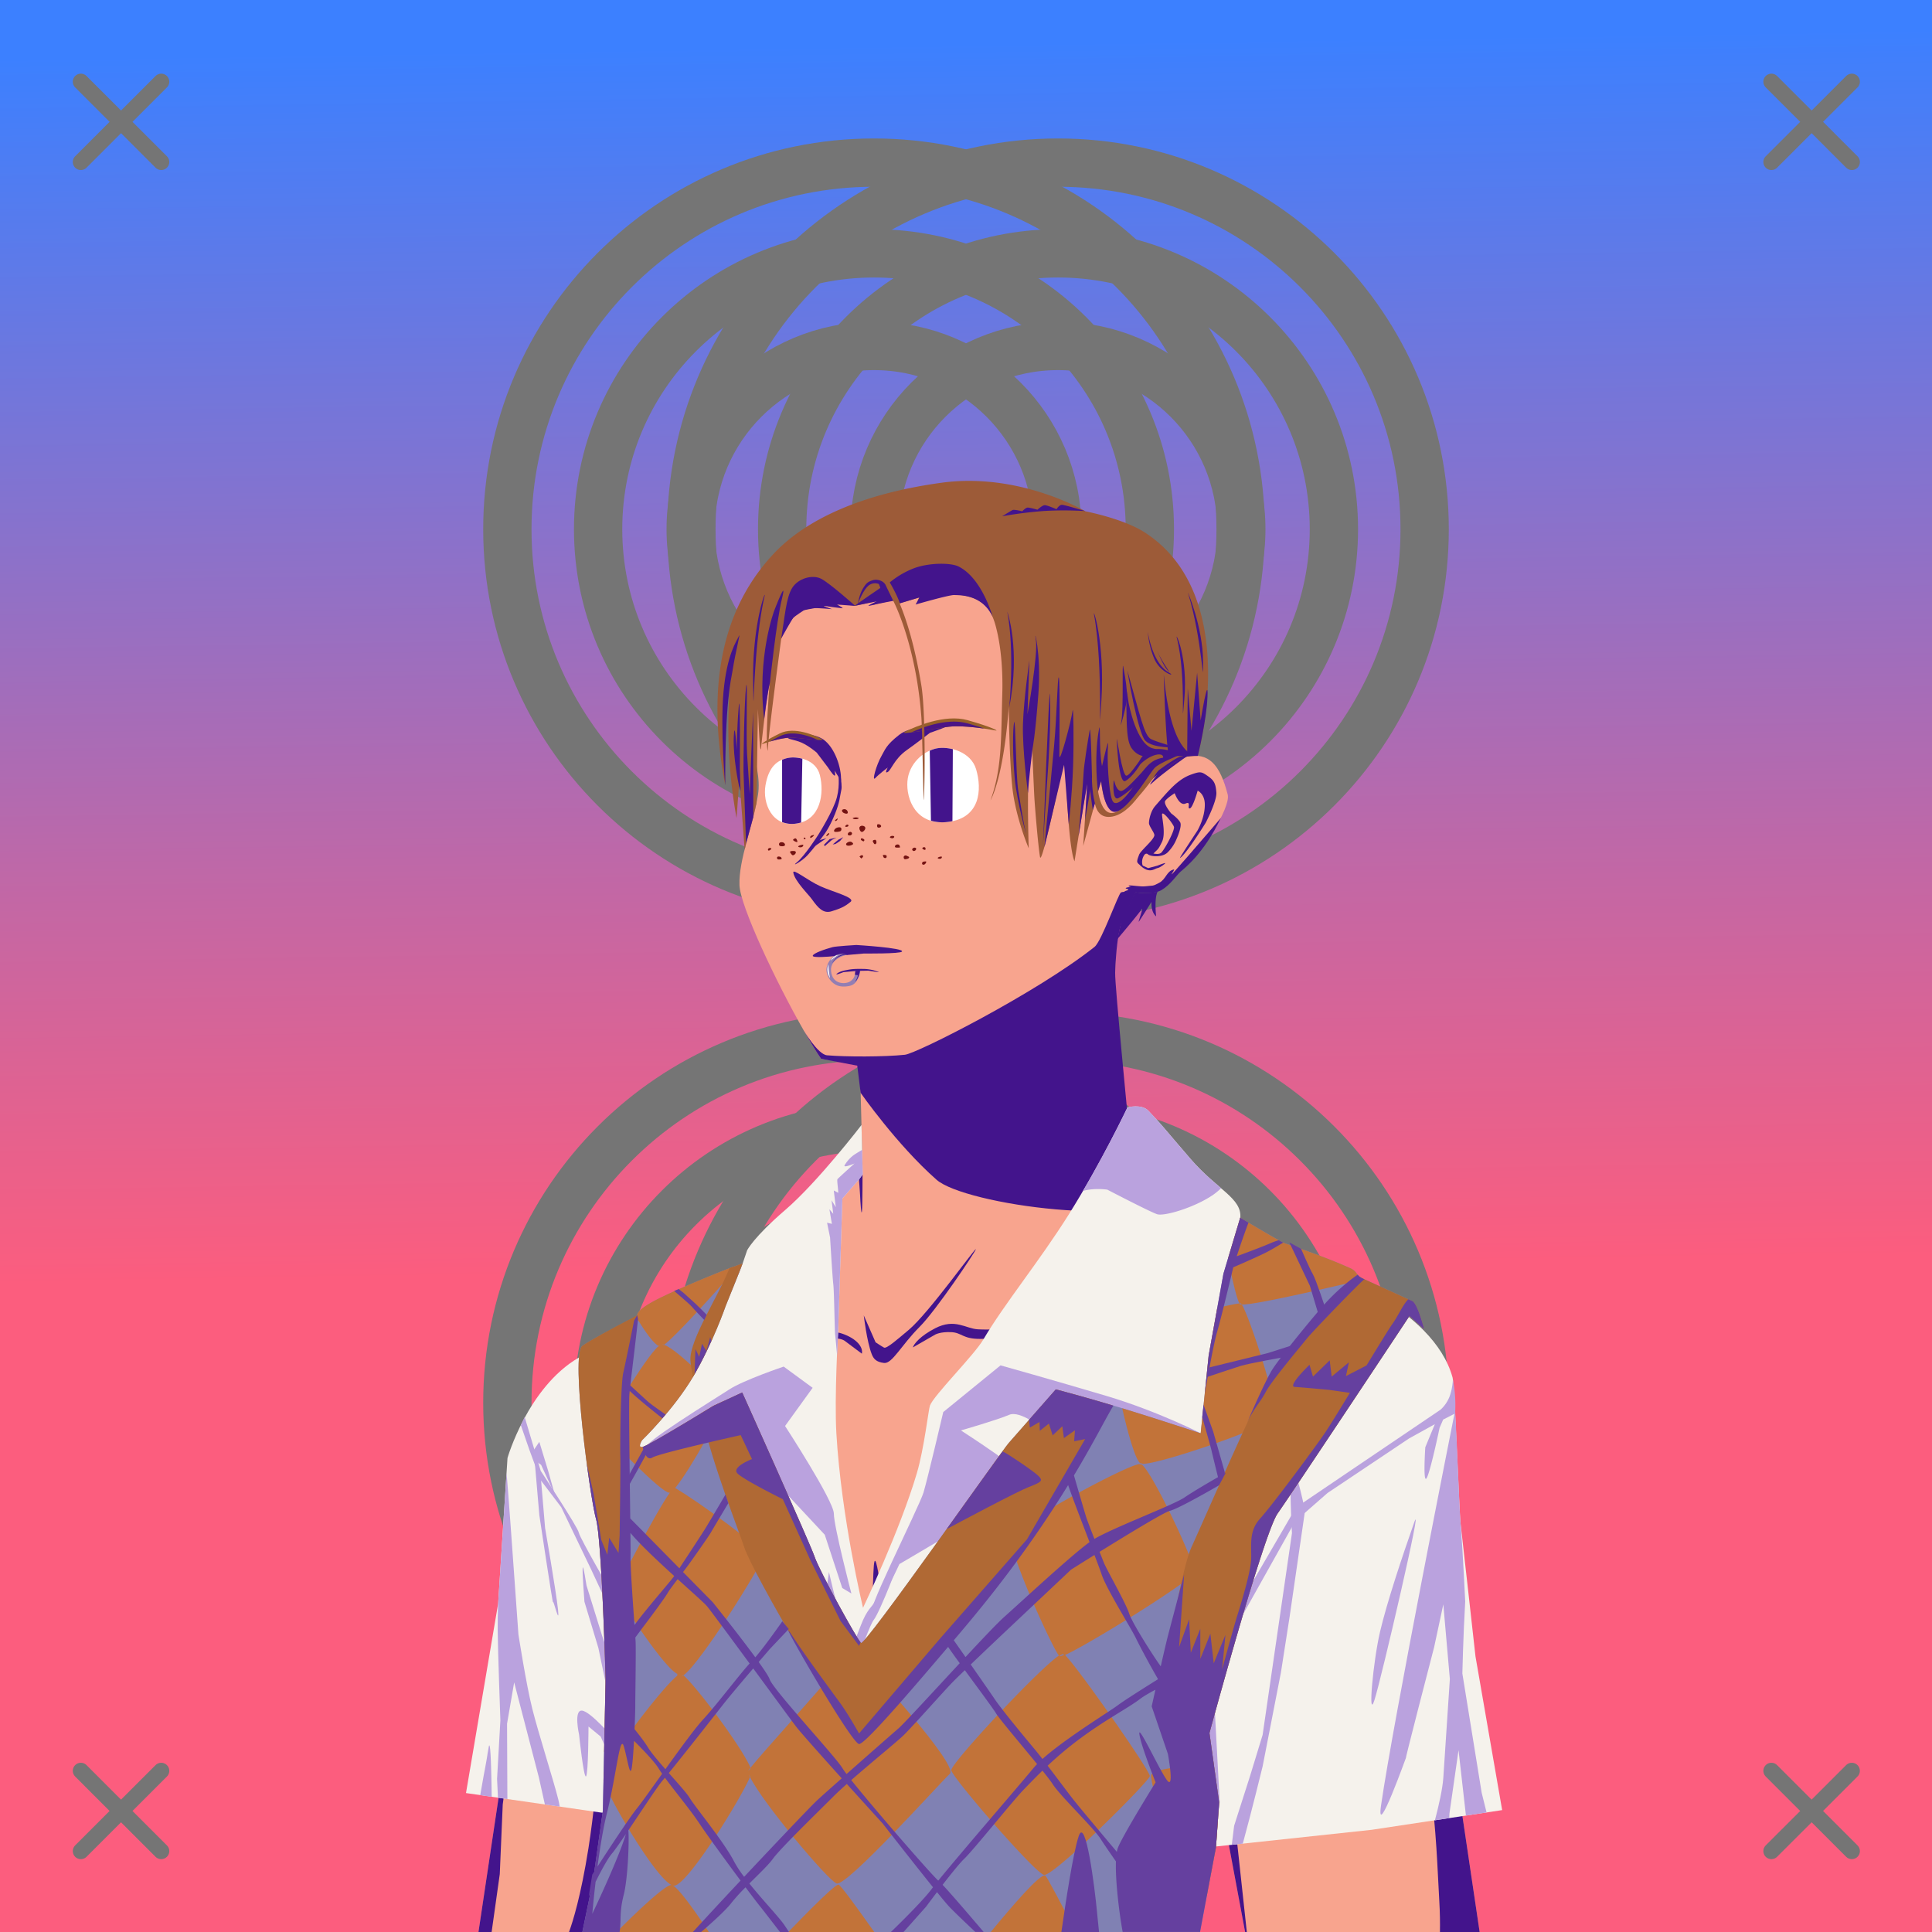 <svg xmlns="http://www.w3.org/2000/svg" xmlns:xlink="http://www.w3.org/1999/xlink" viewBox="0 0 2400 2400"><rect x="0" y="0" width="2400" height="2400" fill="#808080" stroke="none"/><g id='bg'><g id="Evening">
<defs>
<linearGradient gradientTransform="matrix(-1, 0, 0, 1, 4188, 1608)" gradientUnits="userSpaceOnUse" id="skyback-linear-gradient" x1="3005.4" x2="2982.27" y1="-1553.99" y2="-30.71">
<stop id="skyback-c1" offset="0" stop-color="#3c80ff"></stop>
<stop id="skyback-c2" offset="0.66" stop-color="#be68a8"></stop>
<stop id="skyback-c3" offset="1" stop-color="#fc5d7e"></stop>
</linearGradient>
</defs>
<path d="M2400,2400H0V0H2400Z" style="fill:url(#skyback-linear-gradient)"></path>
</g><g id="C05" style="mix-blend-mode: hard-light">
<path d="M1085.69,202c251.53,0,455.43,203.9,455.43,455.43s-203.9,455.43-455.43,455.43S630.26,909,630.26,657.43,834.16,202,1085.69,202Z" style="fill:#12ddaa;fill-opacity:0;stroke:#757575;stroke-linecap:round;stroke-linejoin:round;stroke-width:60px" transform="translate(0 0)"></path>
<path d="M1314.31,202c251.53,0,455.43,203.9,455.43,455.43s-203.9,455.43-455.43,455.43S858.88,909,858.88,657.43,1062.78,202,1314.31,202Z" style="fill:#12ddaa;fill-opacity:0;stroke:#757575;stroke-linecap:round;stroke-linejoin:round;stroke-width:60px" transform="translate(0 0)"></path>
<path d="M1085.69,1287.14c251.53,0,455.43,203.9,455.43,455.43S1337.22,2198,1085.69,2198s-455.43-203.9-455.43-455.43S834.16,1287.14,1085.69,1287.14Z" style="fill:#12ddaa;fill-opacity:0;stroke:#757575;stroke-linecap:round;stroke-linejoin:round;stroke-width:60px" transform="translate(0 0)"></path>
<path d="M1314.31,1287.14c251.53,0,455.43,203.9,455.43,455.43S1565.84,2198,1314.31,2198s-455.43-203.9-455.43-455.43S1062.78,1287.14,1314.31,1287.14Z" style="fill:#12ddaa;fill-opacity:0;stroke:#757575;stroke-linecap:round;stroke-linejoin:round;stroke-width:60px" transform="translate(0 0)"></path>
<path d="M1085.69,314.73c189.27,0,342.7,153.43,342.7,342.7s-153.43,342.7-342.7,342.7S743,846.7,743,657.43,896.42,314.73,1085.69,314.73Z" style="fill:#12ddaa;fill-opacity:0;stroke:#757575;stroke-linecap:round;stroke-linejoin:round;stroke-width:60px" transform="translate(0 0)"></path>
<path d="M1314.31,314.73c189.27,0,342.7,153.43,342.7,342.7s-153.43,342.7-342.7,342.7-342.7-153.43-342.7-342.7S1125,314.73,1314.31,314.73Z" style="fill:#12ddaa;fill-opacity:0;stroke:#757575;stroke-linecap:round;stroke-linejoin:round;stroke-width:60px" transform="translate(0 0)"></path>
<path d="M1085.69,1399.87c189.27,0,342.7,153.43,342.7,342.7s-153.43,342.7-342.7,342.7S743,1931.84,743,1742.57,896.42,1399.87,1085.69,1399.87Z" style="fill:#12ddaa;fill-opacity:0;stroke:#757575;stroke-linecap:round;stroke-linejoin:round;stroke-width:60px" transform="translate(0 0)"></path>
<path d="M1314.31,1399.87c189.27,0,342.7,153.43,342.7,342.7s-153.43,342.7-342.7,342.7-342.7-153.43-342.7-342.7S1125,1399.87,1314.31,1399.87Z" style="fill:#12ddaa;fill-opacity:0;stroke:#757575;stroke-linecap:round;stroke-linejoin:round;stroke-width:60px" transform="translate(0 0)"></path>
<path d="M1085.69,429.77c125.74,0,227.67,101.93,227.67,227.66s-101.93,227.66-227.67,227.66S858,783.16,858,657.43,960,429.77,1085.69,429.77Z" style="fill:#12ddaa;fill-opacity:0;stroke:#757575;stroke-linecap:round;stroke-linejoin:round;stroke-width:60px" transform="translate(0 0)"></path>
<path d="M1314.31,429.77C1440,429.77,1542,531.7,1542,657.43S1440,885.09,1314.31,885.09s-227.67-101.93-227.67-227.66S1188.57,429.77,1314.31,429.77Z" style="fill:#12ddaa;fill-opacity:0;stroke:#757575;stroke-linecap:round;stroke-linejoin:round;stroke-width:60px" transform="translate(0 0)"></path>
<path d="M1085.69,1514.91c125.74,0,227.67,101.93,227.67,227.66s-101.93,227.66-227.67,227.66S858,1868.31,858,1742.57,960,1514.91,1085.69,1514.91Z" style="fill:#12ddaa;fill-opacity:0;stroke:#757575;stroke-linecap:round;stroke-linejoin:round;stroke-width:60px" transform="translate(0 0)"></path>
<path d="M1314.31,1514.91c125.73,0,227.66,101.93,227.66,227.66S1440,1970.23,1314.31,1970.23s-227.67-101.92-227.67-227.66S1188.57,1514.91,1314.31,1514.91Z" style="fill:#12ddaa;fill-opacity:0;stroke:#757575;stroke-linecap:round;stroke-linejoin:round;stroke-width:60px" transform="translate(0 0)"></path>
</g></g><g id="person"><g data-name="Layer 1" id="Layer_1"><g id="HU01"><path d="M1233.75,607.69c-9.3-.15-18.39,0-27.19.06C1054,609.23,953,710.53,928.59,863.47c-3.41,21.35.1,40.92,4.44,59.44,5.31,22.61,11.86,43.67,8.56,64.56-6,38-24,80-23,112,.82,26,45.49,120.52,79.82,180.59,7.89,13.82,15.41,26.41,21.53,35.25l48.31,7.13s3.5,135.37,3.34,135.94c-2.62,9.82-27.16,19.71-59.62,51.09s-94.09,72.45-154.56,120.65c0,0-126.43,43.22-176.69,93.47s-32.18,256.78-33.75,325.1L594.38,2400h868.24l5.22-138.16,18.57-185L1546.72,2400h291.34l-61.65-415.12s29.47-306.6-35.53-353.6-153.47-66.4-153.47-66.4-106.63-68.76-124.47-87.35-59.47-52.72-59.47-52.72-4.86-42.31-11.19-104.62c-4.4-43.32-7.9-87.2-7-111.75,2.19-59.87.73-65.6,26-100.63,0,0,18.17,2.15,28.25-1.22s21.42-20.85,27.91-25.56c23-16.69,61.85-77.88,57.68-94-9.65-37.25-23.46-53.11-51.74-46.9,0,0,111.09-202.84-153.26-316.88C1291.31,610.85,1261.64,608.12,1233.75,607.69Z" style="fill:#f8a48e" transform="translate(0)"></path><path d="M883.39,2335.27c-4.91,6.13,2.23-27.37,35.35-40.62,17.36-6.94,21.28-12.26,30.08-17.06,12.14-6.63,27-11.47,39.84-10.85,22.74,1.1-47.89,26.07-69.92,34.33S888.89,2328.38,883.39,2335.27Z" style="fill:#43148c" transform="translate(0)"></path><path d="M1497.41,1845.75c-6.11,3.26-31.57,69.28-31.57,69.28l-37.12,78.41s-33.06,106.28-47.63,114.72c-40.64,23.52-47.36,26.68-95.75,32.15-5.17.59-17,1.88-17,1.88s-64.61,6.58-86.43,3.56c-24.57-3.4,24.43,29.71,77,38.44s105.34,16.4,105.34,16.4-9.72,111.88-9.47,165.63c.08,17.45,36-19.83,32.16-.81-1.25,6.24-9.36,21.19-17.16,34.59h92.84l5.22-138.16,18.57-185,11.71,62.74-4.84-46.78-2-137.15s-4.31-15.26-1.84-16.91,11-89.33,8.91-92.81A.65.65,0,0,0,1497.41,1845.75Z" style="fill:#43148c" transform="translate(0)"></path><path d="M1100.81,2266.41c-.88-.07-1.39.06-1.5.4-1.73,5.4,67.82,33.56,109.38,57.1,9.73,5.51-2.89,50.22,2.56,76.09h31.69c-8.7-36.85-15-73.54-22.13-79.34C1208.67,2310.79,1114,2267.35,1100.81,2266.41Z" style="fill:#43148c" transform="translate(0)"></path><path d="M1487.88,1835.47c-2.65.31-19.51,144.65-19.5,144.65l10.18,71.07,6.82,36,1-10.28L1546.72,2400h2.12L1537,2290.81l-3.41-39.62s-47.85-352.78-45.5-406.19C1488.36,1838.32,1488.25,1835.42,1487.88,1835.47Z" style="fill:#43148c" transform="translate(0)"></path><path d="M1776.16,1983.78l-35.63,28.69s25.18,108.54,34.88,189.47,10,116.51,12.53,159.5c.9,15.32,1,27.74.81,38.56h49.31l-59.5-400.66Z" style="fill:#43148c" transform="translate(0)"></path><path d="M1035.62,2318.22a4,4,0,0,0-1.24,1.81c-5.91,12.77-13,56.26-20.85,80h20.22C1036.5,2373.38,1040.24,2315.79,1035.62,2318.22Z" style="fill:#43148c" transform="translate(0)"></path><path d="M770.84,1888.94c-2.37.64-3,26.25-3,26.25s-9.33-27.81-10.53-25.57,4,15.21,5.75,34.54,1.13,42.75,1.13,42.75l-4.38,52.71-7.37,57.22s-8.59,138-21.47,219.25c-9.43,59.46-19.39,91-24.09,103.91H764c0-.74.14-1.12.19-1.94,1.6-29.92,1.45-49.75,4.25-94.53s.86-78.34,1.71-95.37,9.1-109.85,9.1-109.85,16.45,64.87,17.34,41.22-13.78-135.81-13.78-135.81,10.8,35.41,5.53,2.94c-2.57-15.85-11.75-97.66-15.53-113.57C772,1890,771.39,1888.79,770.84,1888.94Z" style="fill:#43148c" transform="translate(0)"></path><path d="M645.31,1906.41c-.13-.32-.22-.2-.25.4-.44,10.38.56,71.16,1.6,109.72.05,2.07.12,2.79.18,4.66.18,10.32.3,20.07.13,27.5L594.38,2400h16.34l10.12-71.91,3.69-86.59,25-186.78c3,12,11.61,44.4,14.25,36.87,3.19-9.1-2.87-78.78-2.87-78.78S647.34,1911.17,645.31,1906.41Z" style="fill:#43148c" transform="translate(0)"></path><path d="M1134,1673.81c1.36-4.6,9.4-14.36,27.74-23.81,24.63-12.68,37.69.46,53,1.32s35.1-.28,66.81-3.63,39.39-7.36,94.92-14.3c45.13-5.64,99.71-23.76,99.38-21.93s-29.7,17.3-100.72,29.27c-12.6,2.12-44.42,9.11-83.74,14.73s-51.21,7.66-73.55,7.77-22.69-7.78-36.29-8.39-19.75,3-19.75,3" style="fill:#43148c" transform="translate(0)"></path><path d="M1392.55,1108.56c-3.23,1.47-24.08,60.7-32.87,67.69-72,57.24-221,132.5-235.56,134-25.72,2.73-73.74,2.69-96.74.67-11.49-1-29-30.91-29-30.91,7.89,13.82,15.41,26.41,21.53,35.25l45,8.55,4.19,33.74s44.63,64.14,94.28,107.94c35,30.9,258.86,62.38,302.68,14.61-19.89-22-61.93-57.11-61.93-57.11-1.9-24.91-19.4-199.6-18.85-214.6,2.19-59.87,10.72-67.7,10.72-67.7l15.08-32.84S1395.77,1107.09,1392.55,1108.56Z" style="fill:#43148c" transform="translate(0)"></path><path d="M1782,1803.56s-22,112.35-38.29,150.69-35.18,93.34-34.61,112.47,32.41-34,32.41-34l31.56,38.87,20,28.32L1776.16,1987S1787.82,1843.2,1782,1803.56Z" style="fill:#43148c" transform="translate(0)"></path><path d="M644.6,1906.54c.42-9.65,16.27,106.28,16.27,106.28s6.08,69.67,2.89,78.78-15.67-42.36-15.67-42.36S643.91,1922.76,644.6,1906.54Z" style="fill:#43148c" transform="translate(0)"></path><path d="M1073,1634s3.76,32.45,9.86,48.08c2.17,5.58,5.31,9.93,15.39,11.06s21.48-22.23,43.93-44.66c20.8-20.77,69-92.84,70-96.5,1.32-4.94-58.3,79.19-83.46,100.17-13.61,11.35-27.31,23.61-30.58,21.87-3.1-1.66-10.46-6.57-10.46-6.57Z" style="fill:#43148c" transform="translate(0)"></path><path d="M1095,939.12c4.44-7.67,5.49-13.41,22-26.28,15.68-12.21,44.66-9.46,56.23-10.93s-18,8.44-18,8.44-16.8,12.92-29.07,21.64c-15.47,11-19.17,25-23.59,27.14s.28-5.69.28-5.69-10.76,8-15.52,13.11S1088.72,950,1095,939.12Z" style="fill:#43148c" transform="translate(0)"></path><path d="M979.64,915.42c-4.14,2.76,7.07,3,16.31,7.19s18.58,12.29,18.58,12.29L1028.28,953s6.06,9.35,8.17,10.4.27-6.2.27-6.2l8,12.87c.87-16.35-7.84-41.52-21.76-51.35S983.78,912.66,979.64,915.42Z" style="fill:#43148c" transform="translate(0)"></path><path d="M990.12,1071c9.93-8.16,26.6-34.39,26.6-34.39s18.77-29.9,22.93-46.27,1.31-29,1.68-34.44c.44-6.46,5.37,18.09,3.86,25-2,9-1.88,15.25-7.89,30.08s-11.18,23-16.18,29.24c-2,2.48-10.44,13.85-17.73,21.92S981.78,1077.81,990.12,1071Z" style="fill:#43148c" transform="translate(0)"></path><path d="M1434,1037.55c.25-3-6.58-11.07-6.7-15s2-14.38,7.25-20.73c1.91-2.3,10.08-11.62,12.44-14.26,10.2-11.35,19.76-20.68,32.19-25.2,12.09-4.4,13.25-3.81,21.21,1.69s9.78,9.59,10.62,20.29-13.13,37.53-13.13,37.53-24.81,40.09-32.07,43.94c-1.3.69,21.49-33.67,21.49-33.67s9.53-15.69,9.37-32.89c-.13-13.3-8.88-17.07-8.88-17.07s-6,21.54-9.83,22.08,2.45-9.49-5.28-6.07-13.44-12.83-13.44-12.83-8.94,5.58-11.68,9.42,7.4,15.74,7.4,15.74,8.37,6,11.11,11-4.56,20.84-4.56,20.84a50.3,50.3,0,0,1-10.93,16.43c-7.69,7.63-24.89,4.83-25.25,1.41s13,3.88,17.64-1.39,15.84-26.07,15.44-31.29c-.22-3-15.22-22.6-14.89-15.34.27,5.93,4.67,24-.11,33.76s-4.69,8.46-10.34,14.08-8.38-3.8-12.26,3.15c-4.25,7.63-.62,13.76-.62,13.76s-5.57-2.38-7.26-5.63c-1.09-2.09,1.65-8,1.84-8.84C1415.91,1057.24,1433.52,1043.58,1434,1037.55Z" style="fill:#43148c" transform="translate(0)"></path><path d="M1415.81,1074c0-.62,10.51,4.42,10.51,4.42l11.26-3s9.8-3.95,9.94-3.23-6.5,5.61-9.37,6.11-6.18,3.72-11.77,2.66S1415.82,1074.58,1415.81,1074Z" style="fill:#43148c" transform="translate(0)"></path><path d="M1010.74,1052.16l15.9-10.94-11.73,3.38" style="fill:#43148c" transform="translate(0)"></path><path d="M1024.48,1051.16l9-7.84,5.72-2.86-8.58,1.94-7,7" style="fill:#43148c" transform="translate(0)"></path><path d="M1034.44,1049l6.92-5.82,6.18-3.23-4.06,4.8-5.62,3.69Z" style="fill:#43148c" transform="translate(0)"></path><path d="M985.49,1084.05c1.73,10.4,18.78,27,22.94,32.82,8.1,11.37,14.43,18.45,24.89,15.08s15.5-5.19,23.3-11.65c6.31-5.22-20.57-11.84-37.22-19.23C1003.6,1094.07,984.49,1078.08,985.49,1084.05Z" style="fill:#43148c" transform="translate(0)"></path><path d="M1070.63,1681.58c1.83-8.51-7-18.93-24.34-24.86s-25.64,4-44,3.4-13.5-3.12-37.82-6.46-35.28-9.36-77.88-16.3c-34.62-5.65,75.3,24.45,80.54,25.42,34.74,6.39,23.32,5.16,40.46,5.27s16.13-4.83,26.56-5.44,15.15,3,15.15,3" style="fill:#43148c" transform="translate(0)"></path><path d="M1085.51,1945c1.73-21,7.18,19.43,7.18,19.43l5.75,89s20.42,42.79,30,60.73-33.81-24.7-40.65-42.53-4.26-36.72-4.26-36.72S1083.78,1965.94,1085.51,1945Z" style="fill:#43148c" transform="translate(0)"></path><path d="M1052,1897.57c-1.59-1.43-10.55,93.73-10.55,93.73s.54,6.57-10.69,49c-8.66,32.71-25.88,50.2-25.88,50.2s-60.33,55.73-67,58.55c-25.38,10.76-95.6,6.88-113.88,6.83-11.11,0,16.76,6.5,43.65,11,22.77,3.79,88.06-6.67,88.06-6.67s75.12-67.44,75.94-76.5c5.67-23,12.81-51.43,12.81-51.43s6.42-67.3,7.15-89.84C1051.72,1939.61,1052.22,1897.77,1052,1897.57Z" style="fill:#43148c" transform="translate(0)"></path><path d="M1071.48,1458s0,39.9-.75,46.75-2-12.57-2.26-19.36S1067,1465,1067,1465Z" style="fill:#43148c" transform="translate(0)"></path><path d="M1474.32,939.55s-29.21,20.28-43.59,33.54c-7.7,7.09,9.19-14.34,8.88-12.61s-11.76,5.95-8,3.54,12.82-8.58,12.82-8.58,32.3-21,36.59-33.46S1479.38,934.68,1474.32,939.55Z" style="fill:#43148c" transform="translate(0)"></path><path d="M1516.65,1016s-7.91,9.61-41.19,47.87-14.41,15.5-17.23,16.17c-9.26,2.17-9.35,11.73-18.16,16.57s-7.56,3.1-17.06,4.36c-6.23.83-17.55-1.6-20.2-.91s2,1.88,2,1.88-4.74,0-6.28,1.18,7.74,1.29.12,3.49,11.26,1.8,11.26,1.8,22,3.73,33-2.74,18.64-18.45,23.54-22.76S1495.46,1060.32,1516.65,1016Z" style="fill:#43148c" transform="translate(0)"></path></g></g><g id="Classic-Sleeveless-Sweater"><path d="M1400.59,1375.66s-32.07,67.8-72.71,132.65c-36.44,58.15-80.2,111.21-106.38,155.72-11.5,19.54-61.44,69.08-66.3,82.06-1.72,4.58-7.24,53.48-16.22,83.85-21.14,71.46-66.9,167.31-66.9,167.31s-26.85-111-33.09-216.38c-2.69-45.35,2.2-127.34,2.2-127.34l5.22-164.72,20.75-23.78,4.53-6.25-1.5-61.28s-54.38,70.82-94.5,105.34-47.6,50.41-47.6,50.41l-5.59,16.39c-8.28,5.85-45.78,30.95-45.78,30.95l-45.91,24.94c-2.13,1.07-7.45,3.77-10.43,5.25-6.12,3.49-12.15,6.78-18,9.72-38.53,19.41-83.6,46.06-83.6,46.06-63.21,37-88.34,124.56-88.34,124.56L618.81,1992,578.88,2227.4l176.06,25.45L734.45,2400h750.77l23.84-106.06,194.71-20.87,162.27-24.5-33.14-190.94s-17.08-153.83-18.57-165.75-7.34-171.39-9.86-180.6c-11.9-43.44-51.53-77.38-92.74-101.92-54.24-32.3-122.43-60.58-122.43-60.58l-49-35c0-.07.37-.48.37-.53,2.74-24.67-28.39-35-61.67-73.5s-34.82-41.55-52.31-59.84C1418.06,1370.86,1400.59,1375.66,1400.59,1375.66Z" style="fill:#f5f2ec"></path><path d="M1526.73,1946.25,1513,1980.9l-.13,14.62-3.49,67.91,11.25-29.1-3.45-17.95,10.85-59.7Z" style="fill:#baa2de"></path><path d="M651.79,1760.31l19.92,66.88s46.21,70.12,47.33,76.75S762.26,1983,762.26,1983l14.13,56.85-41.84-89.78-37.32-77.71-25.89-34.07-13.69-37.17L647,1770.4Z" style="fill:#baa2de"></path><path d="M728.56,1969.45l19.53,62.93s12.66,35.09,12.66,42,10.12,47,10.12,47l-3.61,45.21L756,2108l-12.65-60.76L726,1989.7s-2.81-36.89-2.18-42S728.56,1969.45,728.56,1969.45Z" style="fill:#baa2de"></path><path d="M662.37,1802.35l7.59-11.21L681.18,1828l8,28.57-17-36.89-8.31-5.79Z" style="fill:#baa2de"></path><path d="M671.77,1834.54l5.38,63.7s13.52,77.87,16,100.91S687,1985,687,1990.43s-17-108.11-17-108.11l-5.77-67Z" style="fill:#baa2de"></path><path d="M783.61,2070l8.08-39.74,11.11-83.85-7.4,6.06S787,1989.14,788,1995.2s-5,32-5,32l-3.37,34Z" style="fill:#baa2de"></path><path d="M779.42,2042.29l-9.55-33.42,8.08-92.79,3.07-40.61s9.5-19.45,10.71-12.67-5.85,39.79-5.85,39.79Z" style="fill:#baa2de"></path><path d="M762.43,2159.77s-28.6-33.57-39.36-34.78-3.7,29.94-3.7,29.94,5.68,54.3,8.6,51.75,3.09-61.94,3.09-61.94l15.17,12.51,13.23,30Z" style="fill:#baa2de"></path><path d="M1804.84,1713.75s-.35,11.37-4.28,21.42a42.9,42.9,0,0,1-11,15.95l-179.62,121.5L1503.69,2055l-6.53-87.19,15.12-65.15s-21.48,6.43-26.84,32.19,10.4,140.37,10.4,140.37l-18.78,10.91s17.88,59.53,7.59,13.53-15.33-101.61-21.3-113.32-2.55,66.46-2.55,66.46l13.11,72.26-15.29,66.22-30,192.07-1.28,5s-43.42-153.62-46.06-215.69c-1.85-43.62-8.74,48.82-11,123.22-1.44,47.79.27,11.22,5,104.09h109.91l23.84-106.06,6.1-55.72L1508,2104.28l23.69-76.59,77.15-137.78,40.25-35.25,54.82-36.66,46.56-31.16,31.94-17.68-11.85,28.68s-3,44.75,1.44,38.69,16.34-62.91,16.34-62.91l4.41-10.18,14.83-7.58A165.1,165.1,0,0,0,1804.84,1713.75Z" style="fill:#baa2de"></path><path d="M754.22,1896c-2.89-.19.81,41.5.81,41.5l-7.09,23,17.12,39s10.17,78.44,9.41,91.61-15.66,65.61-16.25,73.88-16.16,162.23-16.16,162.23L723.88,2400H745.5c2.72-31.49,14.25-98.72,14.25-98.72l4.5-39.06s6,7.31,8.61,14.91c.69,2.06-6.3-56.94-5.28-49.56l.49-61.57,17.23-108.35s-19.92-124.25-27.89-153.77C755.91,1898.34,754.89,1896.08,754.22,1896Z" style="fill:#baa2de"></path><path d="M763.61,2213.52l.64,48.7c.38,21.67,1,45.25,1,45.25L770.5,2400h20.38l-8.16-40.75S769,2252.46,763.61,2213.52Z" style="fill:#baa2de"></path><path d="M1756.8,1891.15c12.32-35-40.92,194.58-49.42,220.83s-1.54-48.64,6.95-84.93S1742.13,1932.85,1756.8,1891.15Z" style="fill:#baa2de"></path><path d="M1087.41,1996.52c12.7-15.74,29.87-53.59,29.87-53.59s158.79-92.58,161.65-101-85.22-65-85.22-65,45.69-13.18,59.74-19.33,42.17,17.57,42.17,17.57l90.49-10.54,107.18,16.69s-54.47-28.11-119.48-47.44-130.9-37.77-130.9-37.77l-71.16,58s-19.33,82.58-24.6,100.15S1065.45,2023.75,1087.41,1996.52Z" style="fill:#baa2de"></path><path d="M1035.85,1880.37c0-15.82-60.62-108.95-60.62-108.95l34.26-47.44-36-26.35s-49.74,16.81-67.31,28.23-117.18,72.8-100.49,71,119.2-23.6,119.2-23.6,5.94,197.91,12.53,143.82S948,1798.66,948,1798.66l20.21,47.44,56.35,60.43,21.72,66.15,11.33,6.8S1035.85,1896.18,1035.85,1880.37Z" style="fill:#baa2de"></path><path d="M1294.42,1754c-7.94,11.25-187.92,249.46-157.48,217.7s82-107.86,115.79-130.36,72.79-88,72.79-88S1302.36,1742.75,1294.42,1754Z" style="fill:#baa2de"></path><path d="M921.3,1573.23S871.66,1694.66,857.9,1715s-53.24,67-53.24,67,47.25-80.75,56.83-98.69,40.07-85.54,40.07-85.54Z" style="fill:#baa2de"></path><path d="M1029.29,2267.68l11.31-133.3s36.29-111.18,44.67-121.91,33.39-77.32,33.39-77.32-26.8,44.37-31.19,53.16-10.11,9.66-18.45,31.63c-7.92,20.83-30.74,78.86-37.91,91s-17.77,165.42-19.92,179.77c-1.53,10.18-8.47,69.5-13.15,109.24h25.62Z" style="fill:#baa2de"></path><path d="M1051,2075.31c-.56-22.82-1.64-51.5-7.16-68s-14.08-54.46-14.08-54.46l-3.2,22.05-11.32-15.23-.3,21.43-10-16.82-1,22.22-11.15-17.45.06,21.39s-13.18-32-15.72-44-7.13-105.18-10-112.3-.32,71.16.41,87.7,13.63,61.87,17.27,69.67,10.68,37,19.32,63.58,12.85,65.64,13.66,78.85-2.72,48.2,3.24,65.38S1051.58,2098.14,1051,2075.31Z" style="fill:#baa2de"></path><path d="M1035.32,2268.05c.93-9,3.14-39.64,3.85-45.34s10-24.23,10-24.23l1.06,12.82,10.69-17.45,1.78,13.18,10.69-18.88,2.14,13.53,9.62-19.59,1.42,15.68,11.41-20.31s-.36-7.48,2.85-26.37,15.67-88.36,22.09-103.68-7.84,26-18.89,35.63-36.34,28.5-42,37.06,9.62-32.07,14.25-41,19.6-13.89,29.93-26.36,22.09-24.23,22.8-33.85,12.83-33.13,19.24-40.62-6.06,27.08-9.26,41.69-20.67,83.37-23.52,97.62-13.54,80.52-15.32,89.78-6.41,37.41-6.41,37.41-57.72,48.82-59.86,59.5S1034.31,2277.76,1035.32,2268.05Z" style="fill:#baa2de"></path><path d="M1170.43,2084s56.65-10.85,77.8-7.83,91.85,6,119,10.27,55.59,11.48,82.78,14.5,48.94-3.62,21.75-6.64-82.78-15.71-99.7-16.32-82.78-5.44-105.74-9.06-93.66-3.63-93.66-3.63Z" style="fill:#baa2de"></path><path d="M1152.65,2147c-6.63,11.61-38.69,59.15-38.69,59.15l-13.26,17.68-3.87,46.43,22.11-48.08,17.68,19.89S1159.29,2135.43,1152.65,2147Z" style="fill:#baa2de"></path><path d="M1535.81,1529.71c-6.34,22-17.66,68.86-17.66,68.86s-18.08,96.15-18.08,104.59-5.24,41.2-6.22,65.11,20.08-82.29,21.29-87.11,26.52-32.25,38.58-54-32.25,22.6-32.25,22.6,7.53-44.31,7.83-54.86S1542.15,1507.76,1535.81,1529.71Z" style="fill:#baa2de"></path><path d="M855.13,1702.4c1.74-16.12-1.31-35.3-.44-51.43s-2.61-30.52-5.23-14.82-13.07,98.51-13.07,98.51S853.39,1718.53,855.13,1702.4Z" style="fill:#baa2de"></path><path d="M1440,1763.13c-16,46.33-57.13,133.46-69.14,146.81s-64.71,61.48-71,61.82,30.47-37.24,54.07-77.71c25.69-44.08,41.64-84.54,48.72-98.61s1.86-41.67,1.86-41.67Z" style="fill:#baa2de"></path><path d="M794,2164.09l4.81,99.75,2.31,48.08s7.44,59.71,6,69.45S794,2325,794,2325l-5-92.37s.07-77.35,1.33-94.49S794,2164.09,794,2164.09Z" style="fill:#baa2de"></path><path d="M990,2133.07c-10.3,28-36.07,126.43-41.22,153.11s20.61-46.37,20.61-46.37S984.81,2201,990,2174.29,1000.27,2105.1,990,2133.07Z" style="fill:#baa2de"></path><path d="M988.85,2227.31c-5.32,1.32-21.28,89.6-21.28,89.6L950.19,2400H979.1c4.45-48.65,12.85-143.27,11.31-167.41C990.16,2228.72,989.61,2227.12,988.85,2227.31Z" style="fill:#baa2de"></path><path d="M1327,2075.23c9.86-15.78,34.18-79.55,60.48-115s32.87-53.25,44.7-61.8,3.29,125.56,3.29,125.56l-17.1-76.25s-30.89,77.57-31.55,93.34,2.63,44.71,2.63,44.71S1317.11,2091,1327,2075.23Z" style="fill:#baa2de"></path><path d="M1163.85,2131.91s128.14,9.92,147.09,9.92,148.32,15.7,167.27,16.6.58,6,.58,6-92.23-4.46-113-9.87-167.67-9.08-167.67-9.08l-41-.7Z" style="fill:#baa2de"></path><path d="M1254.38,2115.91c-12.33,52.41-17.59,109-22.48,142.21s-12.38,54.7-16.78,75.72,3.59-62.52,8-82.56,10.85-108.7,10.85-108.7S1256.34,2107.6,1254.38,2115.91Z" style="fill:#baa2de"></path><path d="M861.12,1925.15c9,66,20,115,30,158s-34-72-37-95-8-96-13-128S852.12,1859.15,861.12,1925.15Z" style="fill:#baa2de"></path><path d="M1414,2156.18s5.59,34.56,8.13,50.31,16.77-49.8,16.77-49.8Z" style="fill:#baa2de"></path><path d="M1097.39,2338.1s-56,35.55-56.11,44.63,55.47-8.29,55.47-8.29Z" style="fill:#baa2de"></path><path d="M1070.94,1428.47s-7.1,4-11.22,7a44.27,44.27,0,0,0-10.45,11.91c-2.36,4.22,12.22-2.09,12.22-2.09s-20.14,18.18-21.1,19.46.75,11,.95,17l-5.59-2.9,2.5,20.78L1033,1491l2.09,16.84-4.78-5.62,3.1,18.09-6-1.43,3.75,18.5s2.92,49.32,4,58.06,1.66,58.23,2.29,62.81c.45,3.35,1.62,16.59,2.43,25.56.61-13.21,1.35-30.28,1.35-30.28l5.22-164.72,20.75-23.78,4.53-6.25Z" style="fill:#baa2de"></path><path d="M1410.41,1374.38a43,43,0,0,0-9.82,1.28s-23.32,49.16-55.28,103.75c14.18-4,30.19-1.6,30.19-1.6s53.12,27.67,61.94,30.53,46.41-8.23,69.53-24.06a84.56,84.56,0,0,0,9.94-8.25c-10.88-9.39-23.91-20.14-37.91-36.31-33.28-38.45-34.82-41.55-52.31-59.84C1422.37,1375.37,1415.85,1374.3,1410.41,1374.38Z" style="fill:#baa2de"></path><path d="M629.28,1829.69,618.81,1992l-.09.59c-.33,12.15-.55,23.59-.47,33.13.19,23.59,3.34,111.43,3.34,111.43l-4.12,72.63s.82,16.73,1.12,23.41l11.69,1.68-.4-93.59,8.84-51.37L669.41,2208s4.12,18.55,7.47,33.59l18.37,2.66c-.51-3.14-1-6.15-1.63-8.5-5.31-21.85-24.79-82.64-32.46-113.34S644,2030.25,644,2030.25s-.48-6.59-1.25-17.47c-.46-6.53-1-14.6-1.69-23.72C637,1931.37,630.76,1845.45,629.28,1829.69Z" style="fill:#baa2de"></path><path d="M607.66,2168.28a5.5,5.5,0,0,0-.44,1.44l-1.6,9c-.31,2.38-.37,3.44-3.62,20.94-.39,2.08-.72,3.72-1.16,6.06L596.56,2230l14.25,2.06C610.37,2201.4,609.59,2166.43,607.66,2168.28Z" style="fill:#baa2de"></path><path d="M1807.65,1751.79c-2.41,12.16-76.93,386.34-92.06,490.9-6.74,46.65,32.55-63.92,31.22-59.78-4.34,13.56,34.72-136.75,34.72-136.75l11.41-53.19,8.12,92.81s-6,91.69-8.12,122.63c-1,14.37-5.73,34.82-10.41,52.75l17.72-2.66.28-5.56,11.31-78.78,9.19,81.18,25.63-3.84-6.07-24.47-24-148.15s1.06-47.16,3.54-89.42c-2.12-45.19-5.06-91.55-5.82-97.58C1813.29,1883.43,1810.35,1802.45,1807.65,1751.79Z" style="fill:#baa2de"></path><path d="M1605.75,1824.31c-.31,0-.59.13-.84.57-4.06,7,0,79.71,0,79.71l-36.44,250.6-15.66,51.19L1533.09,2268s-1.43,11-2.93,23.69l13.68-1.47c11.44-41.8,24.63-95.94,24.63-95.94l22.72-116.56,10.78-69.06,19.19-132.13S1610.43,1825,1605.75,1824.31Z" style="fill:#baa2de"></path><path d="M1510.51,2295l4-55.68-12.07-86.45s67.22-248.18,84.72-272.84,163.73-245.29,163.73-245.29l18.19,16.3s-8-31.46-14.62-34.71c-2.8-1.37-30.25-13.87-61.6-28.09-8.83-4-6.44-8.72-15.43-12.79-34.9-15.81-79-30-82.13-31.24-6.76-2.81-54.65-31.49-54.65-31.49l-20.85,69.56-18.33,101.57-9.91,96.69s-57.27-19-102.25-32.62-77.66-22-77.66-22-49.19,55.92-58.62,66.7S1074.49,2045,1069.57,2040.91s-51.47-89-57.69-107S922,1729.82,922,1729.82l-35.61,16.49s-78.86,48.22-87.22,50.82-1.59-8-1.59-8,39.34-38,63.69-79.35,40.23-87.45,40.23-87.45,19.55-48.29,21-52.58c.56-1.67-69.81,26.43-102.46,42.55s-28.13,21.92-28.13,21.92c-29.66,15.35-61,32-68.59,37.74-14.65,11,9.76,189.16,17.08,214.78s11.94,199.52,11.94,199.52l-3.39,162.93-12.21,86.65L723.41,2400h767.31Z" style="fill:#8081b3"></path><path d="M910.38,1573.75c-21.39,8.1-66.16,26.55-90.38,38.5-32.65,16.12-28.16,21.94-28.16,21.94l-1.93,1c9.58,16.4,21.29,33.32,28.31,36.87,1.45-1.2,2.73-2,3.69-2.12a7.87,7.87,0,0,1,3.12.56c19.34-14.56,91.35-96.72,91.35-96.72Z" style="fill:#c27339"></path><path d="M1484.66,2193.22s-51.7,2.92-54.62,11.69,43.67,163.63,53.9,167.28c3.27,1.17,9.1-6.9,15.4-17.88L1510.5,2295l2.62-36.75Z" style="fill:#c27339"></path><path d="M1541.28,1619.09c.32.1.79.72,1.28,1.44,17.14,1,136.19-27.48,152.38-31.37l-2.1-.94c-8.83-4-6.44-8.74-15.43-12.81-34.9-15.81-79-29.93-82.13-31.22-6.77-2.81-54.65-31.5-54.66-31.5l-15.18,50.65c5.52,26.94,11.09,51,14.31,55.82A10.19,10.19,0,0,1,1541.28,1619.09Z" style="fill:#c27339"></path><path d="M1540.5,1620.28a5.82,5.82,0,0,1-.75-1.12c-3.55.19-13.88,2.36-27.66,5.68l-10.65,59-9.91,96.69s-53.32-17.63-97.47-31.12c7.63,33.61,16.85,65,22.66,68.46a8.6,8.6,0,0,1,1.12-.12c.26,0,.66.47,1,.66,18.94,1.55,159.14-46.38,164.75-58.19,5.48-11.52-31.87-126.24-41-139.66A6.65,6.65,0,0,1,1540.5,1620.28Z" style="fill:#c27339"></path><path d="M1418,1819.19a10.16,10.16,0,0,1-1.66-.09c-.14-.06-.29-.36-.44-.44-15.69.68-154,75.66-159.69,90-5.58,14,49.4,135,59.15,148-26.86,18.41-134.44,134.21-133.62,142.4.89,8.9,103.53,127.3,115.1,130s130.77-116.14,131.5-122.72c.68-6.16-88.82-134.19-105.31-150.41,30.39-13.74,159.5-93.74,160.81-103C1485.27,1943,1430.77,1826.72,1418,1819.19Zm-101.44,238.15a1.15,1.15,0,0,1-.37-.39c1.93-1.27,3.53-2.14,4.4-2.14a3.2,3.2,0,0,1,1.27.83C1319.18,2056.81,1317.15,2057.56,1316.56,2057.34Z" style="fill:#c27339"></path><path d="M838.69,1848.48c18.45-21.94,61.61-99.83,60.59-108.17l-12.94,6s-78.85,48.21-87.22,50.81-1.56-8-1.56-8,39.34-38,63.69-79.34c1.45-2.47,2.76-5,4.16-7.47-15.4-14.77-32-28.8-40.38-31.75-1.56,1.18-3.37-4.37-4.18-4.16s-1.46,6.32-2.63,5.72c-17.08,14.12-65.21,99-73.16,104.88,9,5.45,76.65,78.94,87,77.31l.32-.43c0,.25,0,.42-.19.46s-.1,0-.13,0C815.4,1877.21,764,1976.56,764,1976.56s56.22,90.59,76.77,102.53c1.8-1.39-.82,13.35,0,13.43s6.8-12.49,8.2-11.33c21.58-15.3,98.48-138.79,99.34-148.22C949.06,1924.37,866.23,1864.33,838.69,1848.48Z" style="fill:#c27339"></path><path d="M1079.31,2070.91s-41.83,1.8-49.84,13.37c-7.6,11-83.2,93.91-97.19,111.69,1,2.47-6.51,4.6-6.67,5.79s7.18,3.19,6.11,5.68c14.49,30.51,96.55,128.33,107.53,132.25,12.46,4.45,129-125.48,140.63-136.16S1079.31,2070.91,1079.31,2070.91Z" style="fill:#c27339"></path><path d="M835.84,2342.25a5.59,5.59,0,0,0,1.66.22c16.67-.83,82.19-107.08,94.22-135-2-4.11-2.78-7.08-1.94-8.35.37-.55,1.74-2.15,2.5-3.12-9.53-23.92-67.5-101.66-83.34-114.78a8.09,8.09,0,0,1-3.25,1.59,7.5,7.5,0,0,1-4.16-1.34c-18.33,14.16-81.9,97.77-91.65,121.12l-.19,9.5c8.47,25.42,64.87,120.94,84.93,129.69a3.23,3.23,0,0,0-.74-.19c-7.08,0-38.69,29.05-67.85,58.44H880.55C862.2,2372.31,843.69,2346.52,835.84,2342.25Z" style="fill:#c27339"></path><path d="M1298.38,2329.81c-6.32-2.53-41.24,38.12-67.65,70.19h105.6C1318.07,2364.58,1300.15,2330.52,1298.38,2329.81Z" style="fill:#c27339"></path><path d="M1041.59,2341.16c-3.94-.39-32.52,28-62.36,58.84h106.82C1063.88,2368.67,1044.05,2341.41,1041.59,2341.16Z" style="fill:#c27339"></path><path d="M922.44,1569.72c.16-.5-6.86,2-16.38,5.72-12,32.08-49.23,87.78-48.44,113.94.13,4.09,1.35,11.77,3.13,21.18.16-.27.34-.54.5-.81,24.35-41.35,40.22-87.47,40.22-87.47S921,1574,922.44,1569.72Z" style="fill:#b06934"></path><path d="M1689,1585.91c-.44.46-95,101.21-108.25,118.81s-85.57,184.36-100.56,217-37.7,181.57-40.34,203.62,51.81,127.14,58.87,144.78c2.48,6.22,6.53,18.13,10.69,30.66l1.09-5.81,4-55.69-12.06-86.44s67.18-248.18,84.68-272.84,163.76-245.28,163.76-245.28l18.18,16.28s-8-31.46-14.62-34.72c-2.81-1.37-30.25-13.84-61.6-28.06A19,19,0,0,1,1689,1585.91Z" style="fill:#b06934"></path><path d="M791.74,1634l-1.9.84c-29.66,15.36-59,31.36-66.56,37.05-14.64,11,9.74,189.15,17.06,214.78s11.94,199.53,11.94,199.53l-1.87,90.66c5.9-16.88,18.18-64.14,19.4-68.74,3.57-13.37,10.87-149.4,10.87-149.4s-8.26-114.08-4.85-195.46,16.81-123.41,16.81-123.41Z" style="fill:#b06934"></path><path d="M1311.62,1725.94s-49.19,55.9-58.62,66.68S1074.48,2045,1069.56,2040.91s-51.46-89-57.68-107S922,1729.81,922,1729.81l-35.63,16.5s-10.88,6.54-15.75,9.5c15.72,67.35,47.35,146,54.06,166.71,9.8,30.31,124.31,228.25,141.25,232.7s120.64-121.79,134-136.94,124.78-175.59,136.37-194.31c5.6-9,26.19-44.66,45.53-78.25C1341.48,1733.67,1311.62,1725.94,1311.62,1725.94Z" style="fill:#b06934"></path><path d="M1540.62,1512.69l-20.84,69.56-18.34,101.56-4.91,47.91c4.78-27.26,11.39-63.47,15.53-77.63,5.7-19.46,19.94-79.78,19.94-79.78s27.53-11.86,39.88-18c6.31-3.15,15-8.32,22.24-12.72-1.07-.5-3.51-1.86-5.59-3a103.57,103.57,0,0,0-10.5,3.85c-11.87,5.22-41.75,16.15-41.75,16.15s8-24.49,14.63-41.78Z" style="fill:#65409f"></path><path d="M1686.56,1583.47c-15.2,10.42-30,24.23-40.62,36-13.3,14.71-54.59,65-65,81.15-8.71,13.46-28,58.13-31.5,65.91,8.51-17.54,16.7-25.36,22.93-37.41,7.12-13.76,43.69-57,50.82-66s64.06-67.86,71.18-73.56c.13-.1.31-.33.44-.44l-1.94-.87A16.09,16.09,0,0,1,1686.56,1583.47Z" style="fill:#65409f"></path><path d="M882.22,1660.94l-4.75,17.37-5.38-9.15-3.47,16.43-4.74-9.81-1.07,31.16c8.22-14.25,15-28.27,20.88-41.32Z" style="fill:#65409f"></path><path d="M922,1729.81l-35.63,16.5s-78.85,48.21-87.22,50.81a4.87,4.87,0,0,1-.78.13s3.54,18.72,12,13.37,109.78-27.87,109.78-27.87l14,29.78s-25.51,9.73-18.21,17.63,56.5,32.18,56.5,32.18l34.62,76.57,37.09,74.75,23.07,31,1.75-4.66c-6.6-7.47-51-88.5-57-106.09C1005.65,1915.91,922,1729.81,922,1729.81Z" style="fill:#65409f"></path><path d="M1245.5,1803c-10.15,13.58-36.92,51.06-69.5,96.5,16.74-9,87.11-46.48,101.88-52.22,16.56-6.44,18-7.93,12-13.92C1284.36,1827.78,1250.64,1805,1245.5,1803Z" style="fill:#65409f"></path><path d="M837.45,1603.67s19.49,16.54,21.86,19.46,15.56,16.63,15.56,16.63l3-6.44s-10.79-11-13.48-13.43-14.87-13.51-14.87-13.51l-6.47-5.09Z" style="fill:#65409f"></path><path d="M801.31,1796.61l-24.43,43.86-1.17,14.78s27-48,28.2-51S801.31,1796.61,801.31,1796.61Z" style="fill:#65409f"></path><path d="M1601.68,1543.34l25.51,53.94,12,40,7.76-10.66s-12.28-37.47-16.15-43.93-14.54-31.33-14.54-31.33Z" style="fill:#65409f"></path><path d="M1502.74,1698.56l72.3-17.74,31.24-10-10.48,14.88s-44.78,8.07-54.3,11-42.54,14.07-42.54,14.07Z" style="fill:#65409f"></path><path d="M1340,2280.94c-7.12,21.35-16.21,82.64-21.52,119.06h46.77c-.87-8-1.73-16.35-2.45-24.27C1359.93,2344.37,1348.53,2255.28,1340,2280.94Z" style="fill:#65409f"></path><path d="M774.79,2353.9c5.18-20.15,7-67.9,5.76-80.11,16.4-24.32,36.8-55.47,42.78-62.28.68-.77,1.59-1.84,2.69-3.16,12.19,16.69,31.71,40.07,43.2,57.43,9,13.53,32.29,45.54,50.74,70.36l-3.85,4.1S883,2375.5,860.76,2400H871c14.9-12.73,31.25-27.86,37.14-35.6a223.17,223.17,0,0,1,18-19.92c8.21,11,14.76,19.59,17.51,23,4.67,5.74,14.45,18.56,25.29,32.54H980.1c-2.46-3.8-4.61-7.05-6.16-9.27-6.56-9.43-26.72-30.62-43.06-51,11.79-11.71,23.85-23.2,29.19-30.62,9.25-12.87,53.95-56.21,75.16-77.42,4.37-4.38,10.19-9.74,16.76-15.58,23.54,26.08,44.53,49.13,44.53,49.13s37.38,48,62.5,79.15c-.49.64-1,1.25-1.36,1.79-8.94,12-30.48,34-50.91,53.78h15.7l28-31.48s5.82-7.87,13.52-18c6.93,8.52,12.47,15.15,15.29,18.16,5,5.3,18.08,17.85,32.34,31.3h10.34c-19.47-22.92-41.07-48.05-51-58.58,10.06-13,21.18-26.89,26.69-32.13,11.48-10.9,60.66-72.35,74.21-86.29,5.87-6,13.59-14.16,23.15-23.42,5.87,7.32,10.49,13.34,12.7,16.79,9.58,14.94,51,54.35,59.71,68.27,3.54,5.65,11,16.44,18.87,27.71-.9,25.38,4.47,66.4,8.35,87.65h96.09l19.77-105,4-55.69-12.06-86.44s67.18-248.18,84.68-272.84,163.76-245.28,163.76-245.28l18.18,16.28s-8-31.46-14.62-34.72l-4.91-2.25c-6.44,6-12.4,20.24-19.69,30.44-4.46,6.25-17.5,27.54-32.21,51.72-9.83,5.16-25.64,13.28-25.64,13.28l3.67-17.11-21.39,17.72-2.44-20.16-20.78,20.16-4.27-14.66s-28.11,26.88-18.33,27.49,42.77,3.67,42.77,3.67l25.69,3.67c-13.81,22.68-26.32,43-31.88,51.06-14.25,20.67-65.08,89.16-79.65,105.13s-10.44,34-11.13,50.68-13.18,56.94-17.34,70.13-18.75,66.63-18.75,66.63l4.15-43-14.56,35.41-4.16-36.78-12.5,31.22v-37.47l-11.81,29.84-2.09-41.65-12.47,34.71,6.25-90.24s-16,60.37-20.16,76.34c-1.66,6.39-5.22,21.68-8.88,37.72-7.44-10.12-35.11-52.89-39.22-65.55-4.39-13.53-27.59-53.78-31.42-63.2-1.08-2.65-3-7.57-5.37-13.45,33.71-20.89,80.33-49.29,87.43-51,11.3-2.69,61.12-31.74,61.12-31.74l8.29-15.61-1.76,1,.57-1.22-14.53-51-12-33.27-1.62,15.5s10,34.56,11.63,41.67c1.1,4.88,5.41,22.37,8,32.87-12,6.9-32,18.6-41.46,25.15-13.35,9.25-87.32,37.05-112.05,51.56-4.37-11.2-8.51-22-9.81-25.86-2.15-6.43-11.78-39.77-15.6-53,25.36-42.32,40.23-72.45,49-86.64-41.21-12.34-71.6-20.18-71.6-20.18s-17.84,20.31-33.28,37.87l1.1,9.57,12-7,.34,11,11.31-9,4.66,14.68,12-11.34,2,14.66,13.69-9.66-1,13.66,13.68-2.76-72.29,124.56L1167.32,2036l-100.19,117.4s-12.82-23.17-23.51-37.86S999,2054.83,985.53,2034c-31.92-49.26,71,131.08,81.6,132.49,6,.8,51.39-51.12,94.51-101.72l16.15-18.93c2.75,4.13,8,11.5,14.42,20.22-33.2,35.72-69.27,75.16-76.06,81-7.15,6.18-38.41,33.62-64.51,56.68a84,84,0,0,1-4.9-6.89c-8.62-14.65-86.39-97.94-90.69-110.87-1.12-3.34-6.39-11.36-13.59-21.41,8-9.31,13.7-15.95,13.7-15.95l23.67-25-8-9.61s-20.71,29.84-33.57,44.74c-21-28.7-52.88-68.44-52.88-68.44l-36.89-37.46c3.26-4.24,6.06-7.91,7.58-10.05,4.84-6.87,23.84-33.54,27.07-39.19s21.61-36.31,21.61-36.31l-3.52-10.74s-20.92,35.73-26.58,44.62c-4.59,7.22-21.18,32.57-30.72,47l-61-61.94c-.69-56.68-2-144.55-1-155.09.08-.88.19-2,.33-3.33,12.3,12,40.54,34,40.54,34l4.08-4.64s-18.06-12.41-22.63-16.63L783,1721.05c2.49-21.91,8-66.33,9.49-81.91.19-2-1-4.45-.87-5.36-.31.16-3.57,6.52-3.88,6.68-1.92,9.22-10.63,52.61-13.52,65-3.17,13.58-4.08,91.87-3.63,103.19s-.87,98.81-.87,98.81l-1.38,21.72-11.56-18.94-2.31,21.25-7.56-18.56-9.5-57.32s-4.56-20-8.47-37.5c4.3,32.16,8.87,59.7,11.4,68.57,7.33,25.63,11.94,199.53,11.94,199.53l-3.37,162.94-10.68,75.71c-1.61,2.49-2.53,3.93-2.53,3.93l-4.36,26.78s.84-1.86,2.27-4.9L723.42,2400h46.24C772,2386.87,769.05,2376.24,774.79,2353.9Zm676-175.18s8.55,45.85-1.17,32.66-36.32-71.55-34.23-57,20.15,59.71,20.15,59.71-38.89,62.49-46.53,80.54a28.51,28.51,0,0,0-1.61,5.81c-18.54-22.12-47.06-56-54.52-65.55-6.11-7.79-19.6-25.94-31.46-41.47a449.62,449.62,0,0,1,40.68-34c33.31-24.54,58.29-36.91,74.07-48.89,4.51-3.42,11.47-7.45,19.13-11.47-2.7,12-4.63,20.63-4.63,20.63Zm-82.4-223.1c6.13,18.38,36.43,66.46,42.74,79.54,4.85,10,17.18,33.15,27.23,50.39l-.15.62c-16.12,10.08-42.2,26.53-49.73,32.24-9.62,7.3-65.08,41.19-93.51,66.67-3.55-4.58-6.76-8.62-9.3-11.67-11.83-14.2-40.84-49-50.47-63.37-4.75-7.06-17.56-25.47-29.34-42.34,19.1-18.3,42.22-40.14,42.22-40.14l82.43-77.7s12.26-7.74,29.06-18.18C1363.64,1942.35,1366.88,1951,1368.41,1955.62Zm-183.58,82c22.5-26.46,43.51-51.73,68.84-85.42,30.51-40.58,54.43-76.78,73.21-107.38,4.82,14.2,16.64,44.86,26.6,70.87-23.45,17-85.75,74.89-106.06,93-8,7.11-26.92,27.08-48,49.74C1193.06,2049.36,1187.65,2041.64,1184.83,2037.6ZM1122.08,2156c10.54-10.2,50.05-54.76,60.71-65.77,2.8-2.9,8.66-8.61,15.75-15.45,16.14,22,35.51,48.09,39,53.95,4.1,6.82,31.15,38.6,50.79,62.67-1.7,1.73-3.22,3.4-4.54,5-18.62,22.58-90.95,106.14-118.24,139.79-10.83-10-80.39-90.21-108.08-124.88C1082.28,2189.59,1114.3,2163.49,1122.08,2156Zm-133.29-11.34c5.52,7.21,31.68,36.54,56.84,64.46-13.93,12.33-25.58,22.7-29.94,26.73-10.4,9.61-69.32,72.19-91.3,95.6a141.61,141.61,0,0,1-12.56-19.17c-12.66-24.57-48.07-67.17-54.93-78.62-3.56-5.94-14.75-18.31-26.09-31.12,17.5-21.5,55.69-70,66.78-84.27,7.27-9.35,24.26-29.47,38.09-45.68C959.77,2105.34,983.42,2137.6,988.79,2144.63Zm-110.3-149.08c4.22,5.07,28.11,37.46,52.69,70.9-13.07,14.28-40,50.19-57.88,69.65-10.27,11.17-29.26,37.28-46.7,61.63-9.06-10.32-17.62-20.43-21.77-27.21-3.9-6.36-10.26-14.68-16.56-22.47.56-12.92.89-24.49.89-29.33,0-11.32.92-66.08.46-77.84,0-1.39-.19-3.73-.38-6.79,6.17-8.32,11.85-15.94,13.48-18.07,4-5.26,23-30.72,26.68-37.18,1.76-3.14,7-10.1,12.4-17.21C859.68,1977.84,875.05,1991.43,878.49,1995.55Zm-40.93-37.76c-7.26,9.77-33.45,39.26-49.38,60.8-2-28.31-5.23-73.32-4.9-85.47.1-3.59,0-14.24-.13-28.9C794.92,1918.42,817.34,1939.39,837.56,1957.79ZM754,2252.06c11.78-47.12,16.12-99.84,21.09-82.18s7.71,40.73,10,24.43c.94-6.76,1.8-19,2.49-31.79,11.63,11.51,25.75,26.25,31,34.93,1.1,1.8,2.42,3.82,3.93,6-13.57,19-25.66,36-31.21,42.89-9.92,12.27-36.63,53.14-49.06,72.34C745.21,2296.29,749.16,2271.53,754,2252.06Zm-14.16,85.69c6.3-12.7,14.75-28.67,20.48-35.37,3.17-3.7,9.55-12.86,17.13-24-8.71,30-41.67,99-41.67,99S737.2,2360.52,739.87,2337.75Z" style="fill:#65409f"></path></g><g data-name="Layer 1" id="Layer_1"><g id="Cat"><path d="M1163.41,929.7c-16.31,3.1-34.56,19.13-36.19,41s10.35,55,50.23,50.34c40.38-4.72,42.64-40.19,35.09-65.51C1206.13,934,1179.73,926.6,1163.41,929.7Z" style="fill:#fff"></path><path d="M978.3,941.66c-12.38,2.77-23.34,10.12-27.4,34-3.71,21.78,7.78,51.63,38.05,47.47,30.65-4.2,35.21-37.86,29.48-60.44C1013.56,943.5,990.68,938.9,978.3,941.66Z" style="fill:#fff"></path><path d="M1173.06,929.09a41.69,41.69,0,0,0-9.65.6,39,39,0,0,0-8.44,2.84l1.5,87a51.43,51.43,0,0,0,21,1.5c2-.23,3.86-.59,5.68-1l.5-89.37A54.15,54.15,0,0,0,1173.06,929.09Z" style="fill:#43148c"></path><path d="M986.94,941a33.57,33.57,0,0,0-8.63.66,40,40,0,0,0-6.75,2.18v77.38a33.54,33.54,0,0,0,17.38,1.87,39.3,39.3,0,0,0,6.28-1.4l1.5-79.16A44.5,44.5,0,0,0,986.94,941Z" style="fill:#43148c"></path></g></g><g id="Middle-Part"><path d="M1124.75,908.69c12-5.85,48.81-22.09,77.29-14.06s41.79,14.43,33.28,12.58c-6-1.31-37.59-6.63-56.57-4.44S1112.71,914.53,1124.75,908.69Z" style="fill:#965f28" transform="translate(0 0)"></path><path d="M1179.66,896.62c-19.14,1.22-36.66,8.3-47.72,13.24,12.1-1.39,34.45-5.65,46.81-7.08,13.08-1.51,31.72.56,44.28,2.41-5.66-2-12.37-4.13-21-6.57A67.28,67.28,0,0,0,1179.66,896.62Z" style="fill:#4b1485" transform="translate(0 0)"></path><path d="M1363.16,975.74s3.3,51.35,30.48,28.28,33.5-36,33.5-36-20.59,44.21-47.78,46.68-20-41.46-19.77-55.47S1363.16,975.74,1363.16,975.74Z" style="fill:#9d5b38" transform="translate(0 0)"></path><path d="M1020.35,917.72c-8.29-4.14-33.46-15.45-51.43-6.73s-26.18,15-20.77,12.89c3.83-1.51,24-8.14,36.56-7.56S1028.63,921.86,1020.35,917.72Z" style="fill:#965f28" transform="translate(0 0)"></path><path d="M983.66,911.17c12.57-.25,24.85,4.63,32.42,8.08-8-.37-23.21-2.54-31.37-2.92-8.64-.4-20.65,2.6-28.7,5,3.55-2,7.76-4.33,13.21-7A34.54,34.54,0,0,1,983.66,911.17Z" style="fill:#4b1485" transform="translate(0 0)"></path><path d="M1205.22,597.38a250.15,250.15,0,0,0-35.5,2.28c-96.88,13.27-167.68,44.38-209,88.59C887.14,767.07,881.21,873,900.91,975.41c0,0-2.92-85.71,7.34-139.63,2.89-15.2-13.41,69.66,6.72,180.53l3-41a51.18,51.18,0,0,0,1.5,5.38l5.55,74.74s4.16-17.25,8.59-32.77c4.14-14.5,6.17-25.71,6.17-25.71l.72-49.37,1.05-66.91s2.37,63,3.93,47.86c.93-8.93,3.4-32.42,7.11-59.25,1.08-7.77,2.3-14.37,3.5-21.09-6.24,79.87-2.33,84.49-2.33,84.49.44-19.22,15.05-126,16.62-138.93,9.61-24.14,19.73-32.2,26.75-35.13,14.56-6.06,32.78-2.71,32.78-2.71l-9.69-4,20.28,1.78-2.34-4.35,24.09,3.25,32.53-7.09s-16.5,7.67-10.43,6,15.76-3.58,22.06-5.09a7.8,7.8,0,0,1,3.15-.13c7.42,14.15,29.28,66.77,35,144.69,1.25,17.09,2.5,114.56,3.16,101.56,1.24-24.54,2-109.87-3.19-141.16-8.4-51-19.09-83.06-27-101.9l24.22-7.22L1139,749.5s36.47-11.85,47.94-11c28.77,2.14,42.62,13.11,49.47,37.41,8.11,28.81,9.34,62.87,8.68,85.5-1.66,57.18-.36,93.51-14.68,132.81,0,0,16.13-26.08,22.74-116.44,0,0,.39,59.48,4.19,98.31s20.56,77.66,20.57,77.66-3.65-104.93,3.74-136c0,0,2.44,57,3.16,70.84s4.75,61.5,7.1,75.82,31.4-128,31.4-128,2.5,112.63,11.5,133.56l16.28-101.81-5.5,82.75L1367.69,970s1.86,20.78,8.37,30.81,10.63,8.61,26-1,27.16-31.07,35.38-37.56,29.5-21.34,36.18-22.34a110.8,110.8,0,0,1,14.29-1s56-198.88-65.91-277.53c-26.76-17.27-73.69-26.22-73.69-26.22S1285.75,597.82,1205.22,597.38Z" style="fill:#9d5b38" transform="translate(0 0)"></path><path d="M900.91,975.9s-6.35-70.29-2.12-116.7,16.33-62.88,19.05-68.93-3.57,15.92-8.17,44.75C908.2,844.29,900.6,871.9,900.91,975.9Z" style="fill:#43148c" transform="translate(0 0)"></path><path d="M926.77,1047.76s-2.84-80-3.16-89.27.95-86.9,3.16-105.07-.2,58.81,1.26,83,3.64,55.14,3.48,49,4-101.12,4-101.12l.26,130.57Z" style="fill:#43148c" transform="translate(0 0)"></path><path d="M917.93,976s-7.53-35.15-6.43-60.42,3.76,16.32,3.76,16.32,0-24,2.36-53.35c2.19-27.37,1.41,76.11,1.41,76.11l.94,28.08Z" style="fill:#43148c" transform="translate(0 0)"></path><path d="M970.45,793.15c4.54-27.38,6-50.26,13.48-62.58s25.55-17.14,36.22-11.58,42.24,33.64,42.24,33.64L1039.77,751s10.76,5.63,5.54,4.51c-1.91-.41-7.71-.75-12.81-1.62-10-1.7-9.08-.75-9.08-.75l10.22,3.54s-18.49-1.6-21.91-1.17S998.8,758,998.8,758s-11.57,7.46-13.43,9.58S970.45,793.15,970.45,793.15Z" style="fill:#43148c" transform="translate(0 0)"></path><path d="M1062,752.53c-2,.54,37.78-26.39,37.78-26.39l9.85,20.25s-18.4,3.35-27.88,5.76,7.22-5.08,7.22-5.08S1064,752,1062,752.53Z" style="fill:#43148c" transform="translate(0 0)"></path><path d="M1105.29,723.49s9,15.09,12.55,26l24.35-7.33-4.78,8.82s42.13-12.25,48.26-11.8,33.91-1.35,47.36,26.74c0,0-13.06-47.81-42.39-62.25-9.75-4.8-36.92-4.81-55.78,2.41A109.67,109.67,0,0,0,1105.29,723.49Z" style="fill:#43148c" transform="translate(0 0)"></path><path d="M1099.84,726.37c-2.54-5.15-10.6-7.41-16.08-5.48s-7.31,2.87-11.86,10.31-6.35,19.45-6.35,19.45,5.6-15.62,12.26-22.14a12.65,12.65,0,0,1,14-3l4.94,13.28S1102.38,731.52,1099.84,726.37Z" style="fill:#43148c" transform="translate(0 0)"></path><path d="M949.25,893.5s3.66-31.07,7.22-45.65c0,0,7.85-75.45,14.92-104.19s-9.52,14.66-9.52,14.66S940.08,815.32,949.25,893.5Z" style="fill:#43148c" transform="translate(0 0)"></path><path d="M1244.87,641.35a501,501,0,0,1,52.54-6.62,431.32,431.32,0,0,1,50.67.15s-25.11-7.61-28.76-7.76-6.84,5.45-6.84,5.45-11.87-5.16-14.84-5-8.9,5.61-8.9,5.61-9.62-2.75-12.2-2.64-6.66,4.61-6.66,4.61-10.1-2.57-12.1-1.54S1244.87,641.35,1244.87,641.35Z" style="fill:#43148c" transform="translate(0 0)"></path><path d="M1253.71,878.69s7-68.81-2.43-118.85C1251.28,759.84,1268,806.41,1253.71,878.69Z" style="fill:#43148c" transform="translate(0 0)"></path><path d="M1277,985.28s-7.27-55.16-6.23-86.44,8-78.53,8-78.53l-2.43,67.06s13.55-75,10.42-92.78,7,16,3.13,67.76-7.3,68.11-7.3,68.11S1277.67,971.38,1277,985.28Z" style="fill:#43148c" transform="translate(0 0)"></path><path d="M1363.93,983s-5.25-39.37,1-75.61c2.72-15.77-.18,22.07,4,44.27,0,0,8.45-36.91,7.56-27-1.56,17.47.64,57.56,5,69.08s19.55-3.81,34-28.79c10.87-18.76,20.64-22.27,29.39-23.73,1-7.11-15.63-5.61-30.66,10.51-2.28,2.45,2.95-21,22.74-21.31s25.72,8.54,25.72,8.54-21.76,8.74-27.88,14.5-29.52,47.15-46.44,54.35S1368,970.25,1368,970.25Z" style="fill:#43148c" transform="translate(0 0)"></path><path d="M1445.74,838.26c-.38-4.35,1.92,70.08,5.16,95.3,1.29,10,30.95,3.67,30.95,3.67S1454.27,934.44,1445.74,838.26Z" style="fill:#43148c" transform="translate(0 0)"></path><path d="M1487.11,835.63l-7,72.32L1475.46,855l-.72,81.79,13.34,1.69s10.68-43.19,11.9-73-8.5,29.61-8.5,29.61Z" style="fill:#43148c" transform="translate(0 0)"></path><path d="M1400.49,833.1c15.74,55.41,20.83,80.78,29.28,85s31.8,10.41,31.8,10.41-29.27,1.41-38.84-8.44S1400,831.34,1400.49,833.1Z" style="fill:#43148c" transform="translate(0 0)"></path><path d="M1387.34,918c-.26,1.66,2.13,56.84,10.63,52.17s19.66-20.19,21.83-28.62-15.68,23.08-20.78,22S1387.6,916.39,1387.34,918Z" style="fill:#43148c" transform="translate(0 0)"></path><path d="M1429.74,948.44c-8.1,5.53-31.4,36.06-37.93,34.13s-7.58-15-8.23-12.81-1.85,25.53,5.64,21.74,19.79-13.86,26.33-22S1437.83,942.91,1429.74,948.44Z" style="fill:#43148c" transform="translate(0 0)"></path><path d="M1297.39,1052.42s8.43-87.53,12-125.58,4.26-88.22,5.9-85.27.73,86,.66,97.08c-.09,12.7,14.64-42.45,16.59-56.41.76-5.42,1.68,34.72.46,70.18s-5.33,71.68-5.33,71.68l-5.82-74Z" style="fill:#43148c" transform="translate(0 0)"></path><path d="M1401.94,872.77s9.56,53.24,31.18,57.14c14.45,2.62-12.66,21.08-27.65-.86-7.43-10.88-5.44-39.32-6.66-69.47C1398.27,846.21,1401.94,872.77,1401.94,872.77Z" style="fill:#43148c" transform="translate(0 0)"></path><path d="M1339.77,1038.71l10.73-64.85-2.59,44.44s8.84-48.22,8.63-52.78-1.48-65.59-2.82-58.61c-2.39,12.37-7.6,47.1-7.6,52.75S1339.77,1038.71,1339.77,1038.71Z" style="fill:#43148c" transform="translate(0 0)"></path><path d="M1356.36,966.64s0,16.39,3.82,31.38l-2.71,8.14s-4-26.23-3.74-32S1356.36,966.64,1356.36,966.64Z" style="fill:#43148c" transform="translate(0 0)"></path><path d="M1359.06,763.46c-2-10.82,13.7,33.78,9.13,106.82S1371.39,831,1359.06,763.46Z" style="fill:#43148c" transform="translate(0 0)"></path><path d="M1461.78,792c-2-7.81,14.09,24.39,9.4,77.13S1474.46,840.78,1461.78,792Z" style="fill:#43148c" transform="translate(0 0)"></path><path d="M1475.79,736.66c-1.33-4.28,18.39,41.92,18.69,84.75S1493.88,795.17,1475.79,736.66Z" style="fill:#43148c" transform="translate(0 0)"></path><path d="M1304.23,862.38c-.87-15.14-8.67,189.59-8.67,189.59s4.33-70.56,5.12-79.62S1306.2,896.67,1304.23,862.38Z" style="fill:#43148c" transform="translate(0 0)"></path><path d="M1259.78,897.29c1.74-7.48,2.24,66.55,5,84s7.48,44.87,9.47,53.09-11-38.63-13.71-67.3S1258,904.77,1259.78,897.29Z" style="fill:#43148c" transform="translate(0 0)"></path><path d="M949.79,740.57c1.79-7.71-6.94,12.85-11.56,52.31a411.78,411.78,0,0,0-2.68,54C936.61,920,934.24,807.46,949.79,740.57Z" style="fill:#43148c" transform="translate(0 0)"></path><path d="M1425.85,784.8s5.25,38.28,25.72,50.33c11.74,6.92-10.33,1.1-17.78-17.07A105.85,105.85,0,0,1,1425.85,784.8Z" style="fill:#43148c" transform="translate(0 0)"></path><path d="M1437.56,808.62s7.14,17.73,12.31,23.43C1458.27,841.3,1443.89,823.67,1437.56,808.62Z" style="fill:#43148c" transform="translate(0 0)"></path><path d="M1395.3,827.84c-1.69-8.77.75,54.07-2.51,69.16s7.79-22.88,7.29-32.69S1399.07,847.46,1395.3,827.84Z" style="fill:#43148c" transform="translate(0 0)"></path><path d="M1432.44,966.81s4.51-8.12,7.87-10.57S1461.07,941,1466.23,940a29.11,29.11,0,0,0,9.81-4.38l12,1.42-.09,2s-11.08-.11-14.12,1.07c-9.31,3.62-13.94,5.94-23.34,12.81S1432.44,966.81,1432.44,966.81Z" style="fill:#43148c" transform="translate(0 0)"></path><path d="M1410.35,1108.4l-17.31,36-5,22.16s25.62-30.3,29.77-36.53-5.18,17.9-2.92,14.62c3.29-4.78,15.56-24.31,15.56-24.31s-1.18,12.33,5.74,18c0,0-2.62-22.25,1.89-30.73a70.46,70.46,0,0,1-27.71.75Z" style="fill:#43148c" transform="translate(0 0)"></path></g><g data-name="Layer 1" id="Layer_1"><g id="Lips-Ring"><path d="M1009.64,1187.22c.61-3.13,15.49-8.24,24.52-10.63,4.64-1.23,29.64-2.69,29.64-2.69s59.85,3.6,56.67,8.17c-2,2.89-47.34,2.42-47.34,2.42l-40.49,3.59S1009,1190.34,1009.64,1187.22Z" style="fill:#43148c"></path><path d="M1039,1210.3c.77-1.09,3.31-3.41,11.72-5.08s11.64-1.69,21.94-1.59a51.12,51.12,0,0,1,19.14,4c1.53.56-13-1.81-13-1.81l-14.13.27-16.78,1.53S1038.2,1211.39,1039,1210.3Z" style="fill:#43148c"></path><path d="M1042.32,1185.27c8.57-1.45,10.08.75,10.08.75s-21.52,3.93-20.06,20.17c1.57,17.41,18.5,16.64,24,12.81s5.69-7.75,6.16-12.76l6.33-.35s-1.8,13.63-10.18,17.73c-3.71,1.81-14.19,3.38-20.71-.45s-9.54-9.2-11-15.35C1025,1199.1,1032.39,1187,1042.32,1185.27Z" style="fill:#937eb3"></path><path d="M1062.55,1206a36.59,36.59,0,0,1-.72,5.48l1-1.1.05,1.2.71-1,.28,1.16.85-1.07.08,1.24,1.07-1.16a22.52,22.52,0,0,1-2.84,7.56c-2.16,3.34,3.83-2.17,5.17-11.83l.19-.84Z" style="fill:#43148c"></path><path d="M1034.29,1195.92c-1.19,1.79,3.7-10.61,18.16-11.33l.32,1.42A21.25,21.25,0,0,0,1034.29,1195.92Z" style="fill:#43148c"></path><path d="M1033.64,1191.77c2.19-1.74,5.47-4.37,6.68-4.81,1.94-.7-3.43-1.38-8.73,6.32-.2.29.72-.45,2.05-1.51" style="fill:#fff"></path><path d="M1027.89,1203a18.17,18.17,0,0,0,1.86,9.52c3.62,7-1-1.85-.52-14.71a15.37,15.37,0,0,0-1.34,5.19" style="fill:#fff"></path></g></g><g id="Freckles"><path d="M1040.54,1027.93c-3.41.83-5.19,4-4.19,5s7.12.42,8.17-.83S1046.34,1026.5,1040.54,1027.93Z" style="fill:#741312"></path><path d="M1055.16,1045.66c-2.17.4-4.86,2.12-3.86,3.86s5.23.75,5.23.75,3.59-1.07,3.25-2.22A4.18,4.18,0,0,0,1055.16,1045.66Z" style="fill:#741312"></path><path d="M1055,1033.71c-2.36,1.25-2.36,3.74-.62,4s2.62.25,3.74-1.24S1057.4,1032.46,1055,1033.71Z" style="fill:#741312"></path><path d="M1053.35,1024.54c-1.71-1-5,2.57-2.34,2.61S1054.87,1025.47,1053.35,1024.54Z" style="fill:#741312"></path><path d="M1040.25,1016.85c-1.3.67-4.22,2.63-2.45,3S1041.55,1016.18,1040.25,1016.85Z" style="fill:#741312"></path><path d="M1072.57,1042.1c-1.77-.92-3-1.18-3.24.33s3.34,2.8,3.34,2.8S1075.26,1043.52,1072.57,1042.1Z" style="fill:#741312"></path><path d="M1071.09,1025.75c-1.86,0-3.53.94-3.59,2.87s1.51,5.07,3.34,4.85,4-2.71,4.1-4.64S1073,1025.81,1071.09,1025.75Z" style="fill:#741312"></path><path d="M1087.88,1043.5c-.86-.72-4.53.11-3.56,2s1.84,4,3.46,2.91S1088.75,1044.23,1087.88,1043.5Z" style="fill:#741312"></path><path d="M1071.7,1062.71c-1.83-1.19-4,1.4-4,1.4l2.27,2.37S1073.54,1063.89,1071.7,1062.71Z" style="fill:#741312"></path><path d="M1101.15,1062.71c-.64-.7-5.28-1.3-4.31.43s.43,2.48,2.59,2.8S1101.8,1063.41,1101.15,1062.71Z" style="fill:#741312"></path><path d="M1115.18,1049c-3.38,0-4.21,3-2.81,3.66s5.61.11,5.61.11S1118.09,1049,1115.18,1049Z" style="fill:#741312"></path><path d="M1109.57,1038.43c-2.59-.43-3.89.79-4.1,1.51s1.73,1.41,3.24,1.41S1112.26,1038.89,1109.57,1038.43Z" style="fill:#741312"></path><path d="M1126.18,1063a2.55,2.55,0,0,0-3.56,1.3s-.43,3.34,2.16,3,4.18-.87,4.53-1.95S1128.66,1064.22,1126.18,1063Z" style="fill:#741312"></path><path d="M1137,1053.11a3.25,3.25,0,0,0-3.88,1.94,2.18,2.18,0,0,0,3.23,1.83C1138.26,1055.91,1138.8,1053.75,1137,1053.11Z" style="fill:#741312"></path><path d="M1148.62,1052.46c-1.51-.43-3.07.7-2.91,1.51s2.83,2.1,3.56,1.73S1150.13,1052.89,1148.62,1052.46Z" style="fill:#741312"></path><path d="M1146.82,1074.16c2.27.33,3.86-2.66,3.85-3.58s-2.94-.35-3.88-.11C1145.4,1070.83,1144.56,1073.84,1146.82,1074.16Z" style="fill:#741312"></path><path d="M1093.8,1024.8a3.8,3.8,0,0,0-4.1-.54s-.91,3.91,1.75,3.89S1095.58,1026.49,1093.8,1024.8Z" style="fill:#741312"></path><path d="M1065.37,1015.67a9,9,0,0,0-5.53.4c-1.69.51.85,1.66,3.39,1.54S1068.31,1016.43,1065.37,1015.67Z" style="fill:#741312"></path><path d="M992.77,1052.38c2.67.71,5.14-.45,5.14-2.77C997.91,1048.52,988.25,1051.17,992.77,1052.38Z" style="fill:#741312"></path><path d="M981.78,1059.3c1.65,2.26,2.4,4.07,4.81,2.56s2.86-4.36.3-4.66S980.12,1057.05,981.78,1059.3Z" style="fill:#741312"></path><path d="M969.88,1046.36a2.42,2.42,0,0,0-1.2,4.36c1.31.79,6.47.91,6.47-1.2S972.74,1045.75,969.88,1046.36Z" style="fill:#741312"></path><path d="M990.36,1045.9c.72-.54-.94-4.58-2.15-4.46s-3.44,1.06-2.9,2.18S989.63,1046.45,990.36,1045.9Z" style="fill:#741312"></path><path d="M1011.33,1037.42c.22-.55-3.27.24-4.22,1.13s-.89,2.67,0,2.37S1010.74,1038.86,1011.33,1037.42Z" style="fill:#741312"></path><path d="M999.22,1040.39c-.55,0-1.08,1.38-.71,1.78s2.13.4,2.2-.18S999.77,1040.34,999.22,1040.39Z" style="fill:#741312"></path><path d="M970.06,1064.7s-2.52-1.22-4-.43-.78,3,.52,3.31a9.37,9.37,0,0,0,3.92-.26C971.87,1067,970.06,1064.7,970.06,1064.7Z" style="fill:#741312"></path><path d="M1047.43,1005.45a4.25,4.25,0,0,1,5.53,2.69c.49,1.23.45,3.59-3.59,2.24S1045.18,1006,1047.43,1005.45Z" style="fill:#741312"></path><path d="M1026.46,1038.26c-.27,1.65,4.32-1.92,3.6-3S1026.7,1036.82,1026.46,1038.26Z" style="fill:#741312"></path><path d="M958.15,1054c-1.64-1.4-4.69-.22-4.13,1.9S958.93,1054.64,958.15,1054Z" style="fill:#741312"></path><path d="M1170,1064.33c.43,3.7-5.42,2.52-5.16,1.48C1165.11,1064.5,1169.85,1063.53,1170,1064.33Z" style="fill:#741312"></path></g></g><g id="Layer_1" style="mix-blend-mode: color-dodge"><g id="No-Interface-Copy-Copy"><path d="M99.92,101l49.93,49.94L199.79,101" style="fill:#12ddaa;fill-opacity:0;stroke:#757575;stroke-linecap:round;stroke-linejoin:round;stroke-width:20px" transform="translate(0.5 0.5)"></path><path d="M99.92,2199.27l49.93,49.94,49.94-49.94" style="fill:#12ddaa;fill-opacity:0;stroke:#757575;stroke-linecap:round;stroke-linejoin:round;stroke-width:20px" transform="translate(0.5 0.5)"></path><path d="M2200,101,2250,150.92,2299.92,101" style="fill:#12ddaa;fill-opacity:0;stroke:#757575;stroke-linecap:round;stroke-linejoin:round;stroke-width:20px" transform="translate(0.5 0.5)"></path><path d="M2200,2199.27l49.94,49.94,49.94-49.94" style="fill:#12ddaa;fill-opacity:0;stroke:#757575;stroke-linecap:round;stroke-linejoin:round;stroke-width:20px" transform="translate(0.5 0.5)"></path><path d="M199.79,200.73l-49.94-49.94L99.92,200.73" style="fill:#12ddaa;fill-opacity:0;stroke:#757575;stroke-linecap:round;stroke-linejoin:round;stroke-width:20px" transform="translate(0.5 0.5)"></path><path d="M199.79,2299l-49.94-49.94L99.92,2299" style="fill:#12ddaa;fill-opacity:0;stroke:#757575;stroke-linecap:round;stroke-linejoin:round;stroke-width:20px" transform="translate(0.5 0.5)"></path><path d="M2299.92,200.73,2250,150.79,2200,200.73" style="fill:#12ddaa;fill-opacity:0;stroke:#757575;stroke-linecap:round;stroke-linejoin:round;stroke-width:20px" transform="translate(0.5 0.5)"></path><path d="M2299.92,2299,2250,2249.08,2200,2299" style="fill:#12ddaa;fill-opacity:0;stroke:#757575;stroke-linecap:round;stroke-linejoin:round;stroke-width:20px" transform="translate(0.5 0.5)"></path></g></g></svg>